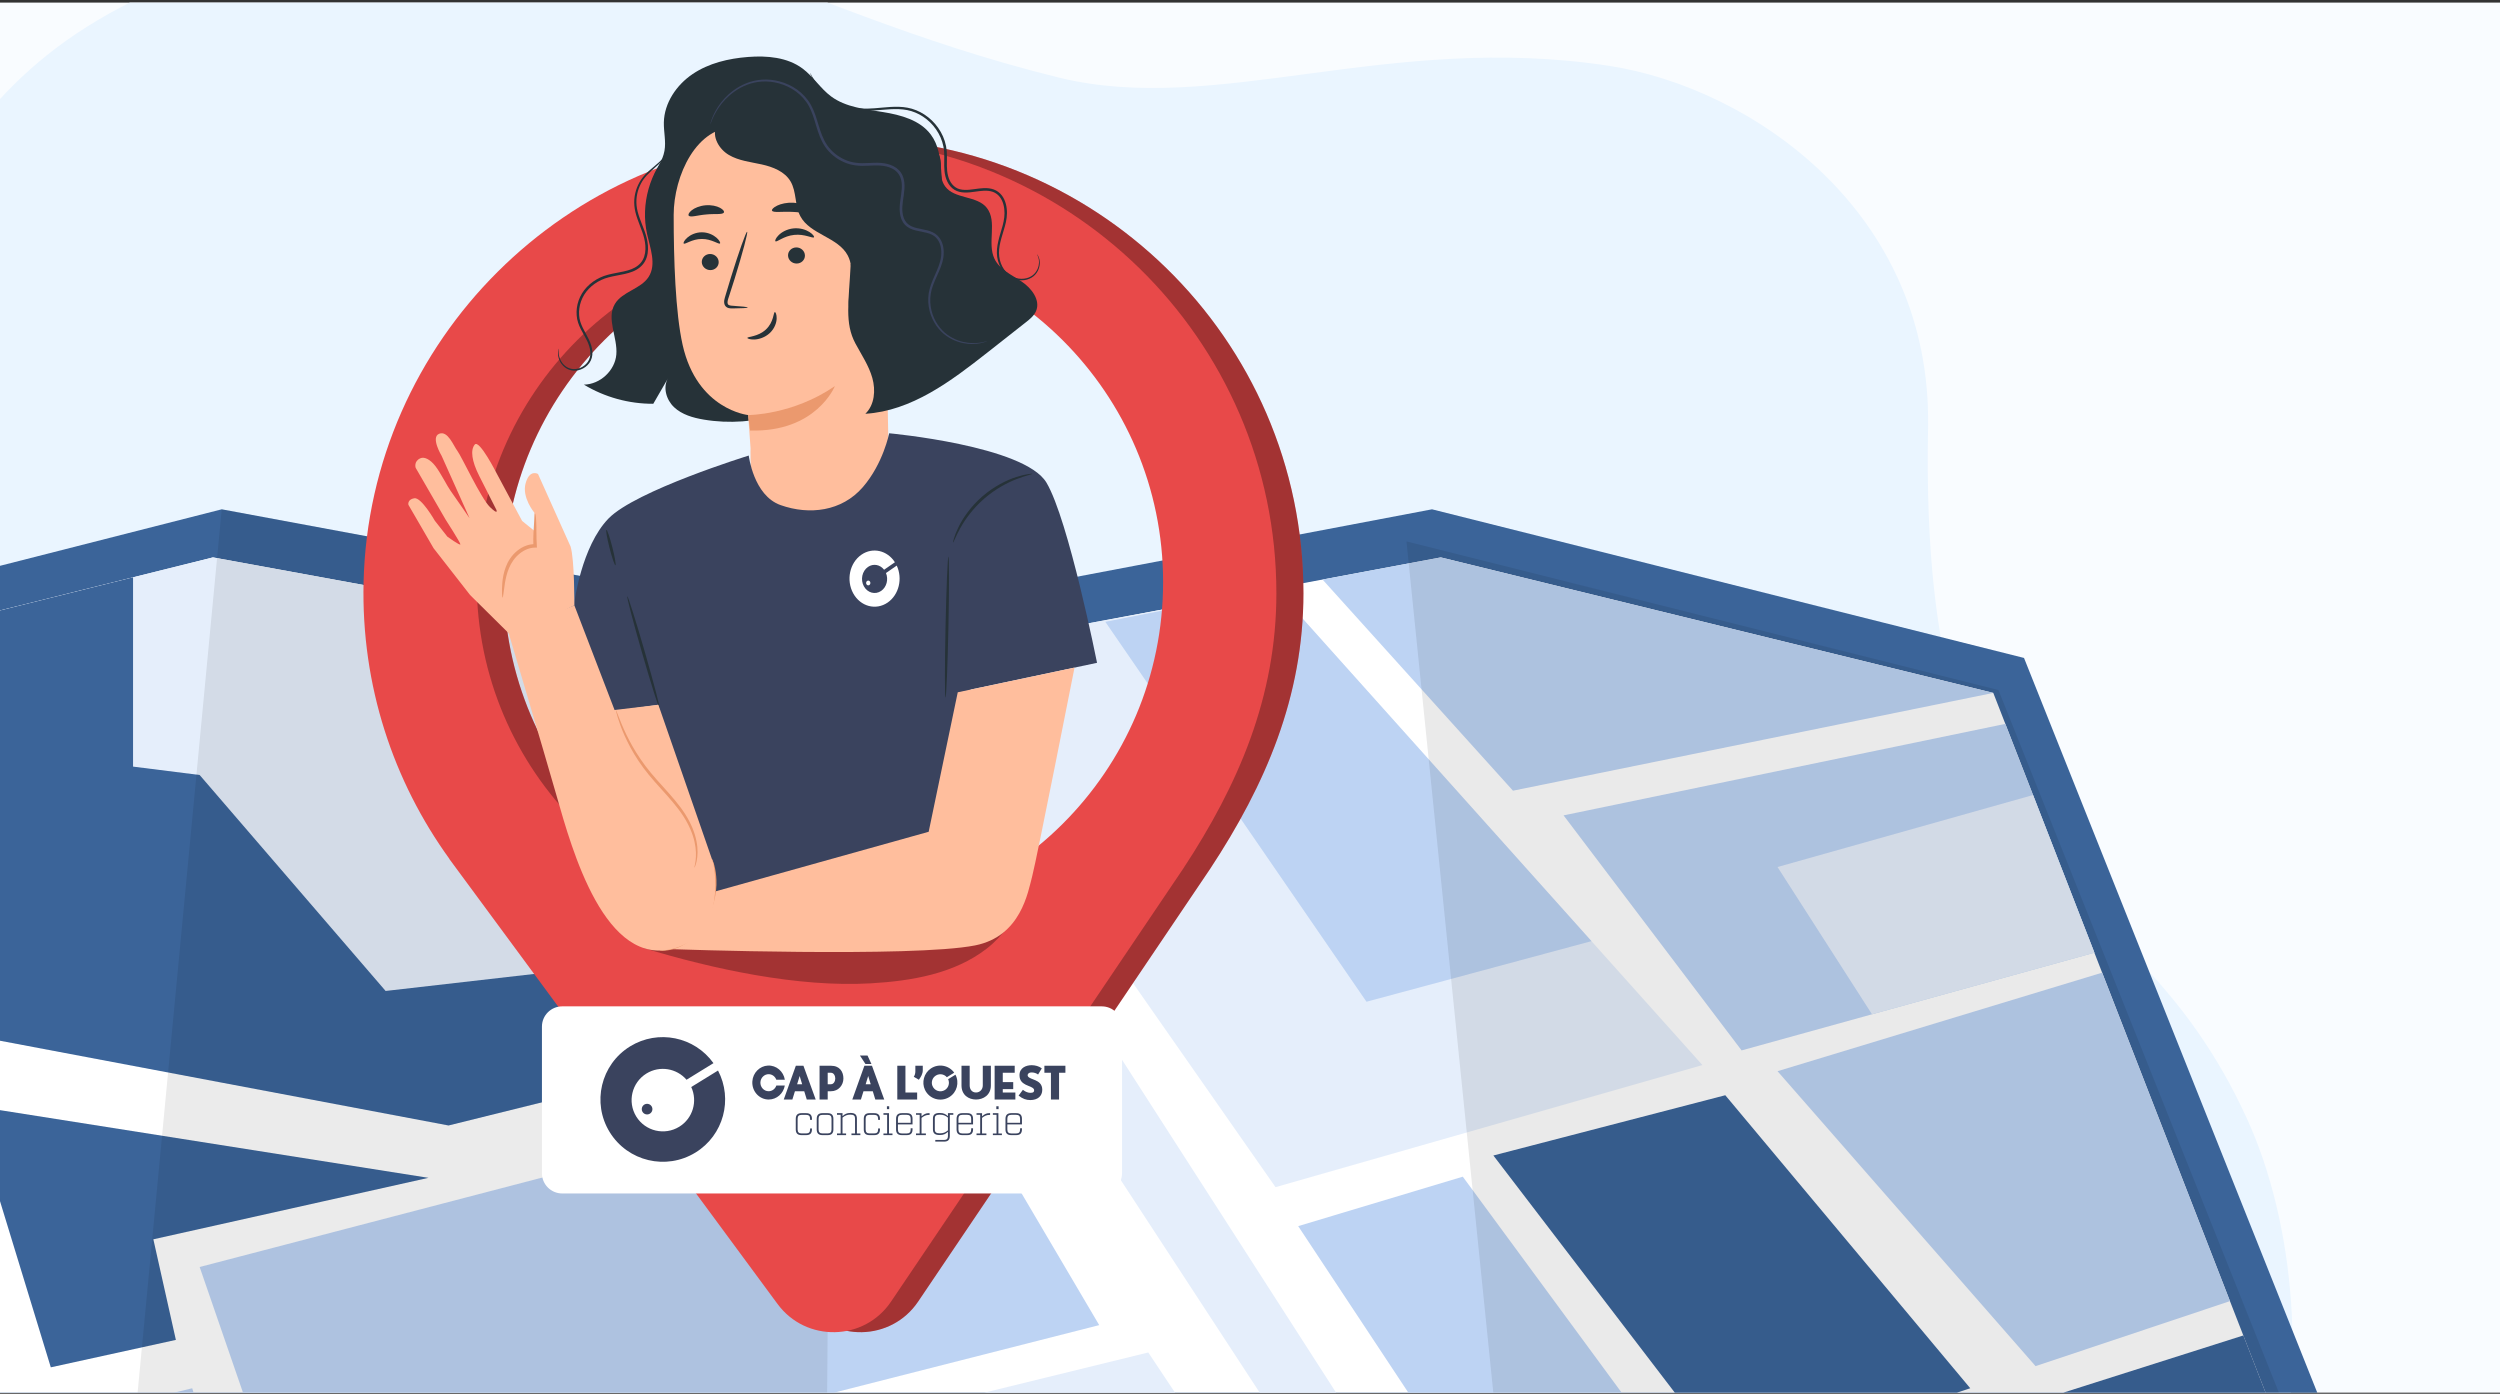 <svg width="687" height="383" viewBox="0 0 687 383" fill="none" xmlns="http://www.w3.org/2000/svg">
<rect x="0" y="0" width="687" height="383" fill="#333333" stroke="none"/>
<g clip-path="url(#clip0_2079_4019)">
<rect width="687" height="382" transform="translate(0 0.714)" fill="#F9FCFF"/>
<path d="M334.735 181.805H332.583L329.156 191.384H331.6L332.328 189.036H334.964L335.651 191.289L335.679 191.384H338.213L334.766 181.892L334.735 181.805L334.735 181.805ZM333.662 184.699C333.687 184.784 333.712 184.869 333.737 184.949L334.372 187.048H332.946L333.595 184.946C333.618 184.866 333.641 184.781 333.662 184.699H333.662Z" fill="#3A435E"/>
<path d="M342.526 181.805H339.305V191.384H341.613V189.036H342.526C344.71 189.036 346.066 187.274 346.066 185.42C346.066 183.567 345.073 181.805 342.526 181.805L342.526 181.805ZM343.758 185.421C343.758 186.096 343.378 187.048 342.526 187.048H341.612V183.793H342.526C343.401 183.793 343.758 184.762 343.758 185.42V185.421Z" fill="#3A435E"/>
<path d="M354.165 181.805H352.013L348.586 191.384H351.03L351.757 189.036H354.393L355.08 191.289L355.108 191.384H357.643L354.196 181.892L354.165 181.805L354.165 181.805ZM353.091 184.699C353.116 184.784 353.141 184.869 353.166 184.949L353.802 187.048H352.375L353.025 184.946C353.048 184.866 353.071 184.781 353.091 184.699H353.091Z" fill="#3A435E"/>
<path d="M354.003 181.307L352.897 178.909H350.742L352.307 181.307H354.003Z" fill="#3A435E"/>
<path d="M363.652 181.805H361.344V191.384H366.969V189.396H363.652V181.805Z" fill="#3A435E"/>
<path d="M366.463 183.405C366.463 183.934 366.323 184.46 366.089 184.812L366.012 184.93L367.449 185.774L367.519 185.677C368.038 184.971 368.567 184.112 368.567 183.087V181.805H366.463V183.405V183.405Z" fill="#3A435E"/>
<path d="M385.575 187.386C385.575 188.528 384.749 189.39 383.653 189.39C382.557 189.39 381.859 188.566 381.859 187.386V181.805H379.539V187.386C379.539 190.147 381.605 191.384 383.653 191.384C385.701 191.384 387.869 190.132 387.869 187.386V181.805H385.575V187.386H385.575Z" fill="#3A435E"/>
<path d="M391.241 188.434H394.205V186.446H391.241V183.793H394.624V181.805H388.934V191.384H394.815V189.396H391.241V188.434Z" fill="#3A435E"/>
<path d="M400.482 185.924C400.267 185.831 400.049 185.745 399.836 185.662C399.007 185.34 398.29 185.062 398.29 184.477C398.29 184.21 398.529 183.704 399.434 183.704C400.049 183.704 400.714 183.905 401.128 184.213L401.245 184.302L402.303 182.554L402.205 182.482C401.507 181.962 400.471 181.652 399.434 181.652C397.842 181.652 395.982 182.391 395.982 184.477C395.982 186.084 396.843 186.689 397.723 187.17C397.941 187.291 398.223 187.402 398.523 187.52C399.276 187.816 400.13 188.15 400.13 188.738C400.13 189.2 399.954 189.486 399.077 189.486C398.423 189.486 397.667 189.196 397.052 188.711L396.945 188.626L395.727 190.27L395.83 190.349C396.911 191.181 397.871 191.536 399.038 191.536C401.135 191.536 402.438 190.416 402.438 188.611C402.438 186.989 401.393 186.323 400.482 185.924V185.924Z" fill="#3A435E"/>
<path d="M403.043 181.805V183.793H404.894V191.384H407.201V183.793H409V181.805H403.043Z" fill="#3A435E"/>
<path d="M374.828 188.693C373.562 189.473 371.859 188.947 371.293 187.487C370.95 186.601 371.182 185.551 371.871 184.897C372.932 183.89 374.52 184.045 375.39 185.057L377.474 183.773C375.971 181.672 373.039 181.106 370.844 182.591C368.907 183.902 368.182 186.514 369.183 188.628C370.436 191.275 373.662 192.181 376.085 190.688C378.258 189.35 378.996 186.569 377.827 184.344L375.755 185.62C376.262 186.717 375.883 188.043 374.828 188.693L374.828 188.693Z" fill="#3A435E"/>
<path d="M327.057 187.418C326.738 188.356 325.879 189.03 324.865 189.03C323.536 189.03 322.467 187.876 322.539 186.483C322.605 185.19 323.682 184.164 324.93 184.2C325.905 184.228 326.728 184.878 327.048 185.781H329.464C329.089 183.422 327.067 181.639 324.661 181.757C322.33 181.871 320.415 183.81 320.254 186.225C320.066 189.04 322.212 191.384 324.886 191.384C327.172 191.384 329.07 189.672 329.456 187.418H327.057V187.418Z" fill="#3A435E"/>
<path d="M335.537 195.251C336.621 195.251 337.151 195.77 337.151 196.865V197.141H336.621V196.842C336.621 196.081 336.275 195.735 335.514 195.735H334.2C333.439 195.735 333.093 196.081 333.093 196.842V199.884C333.093 200.645 333.439 200.99 334.2 200.99H335.514C336.287 200.99 336.621 200.645 336.621 199.884V199.585H337.151V199.861C337.151 200.956 336.621 201.475 335.537 201.475H334.177C333.093 201.475 332.562 200.956 332.562 199.861V196.865C332.562 195.77 333.093 195.251 334.177 195.251H335.537Z" fill="#3A435E"/>
<path d="M341.617 195.251C342.701 195.251 343.232 195.77 343.232 196.865V199.861C343.232 200.956 342.701 201.475 341.617 201.475H340.119C339.034 201.475 338.504 200.956 338.504 199.861V196.865C338.504 195.77 339.034 195.251 340.119 195.251H341.617ZM342.701 196.842C342.701 196.069 342.367 195.735 341.594 195.735H340.141C339.381 195.735 339.034 196.069 339.034 196.842V199.884C339.034 200.645 339.381 200.99 340.141 200.99H341.594C342.367 200.99 342.701 200.645 342.701 199.884V196.842Z" fill="#3A435E"/>
<path d="M350.879 201.475H348.354V201.013H349.368V196.773C349.368 196.012 349.023 195.666 348.066 195.666C347.109 195.666 346.532 195.931 345.818 196.508V201.013H346.832V201.475H344.25V201.013H345.287V195.712H344.25V195.251H345.818V196.092C346.475 195.505 347.016 195.182 348.077 195.182C349.368 195.182 349.898 195.701 349.898 196.796V201.013H350.879V201.475V201.475Z" fill="#3A435E"/>
<path d="M354.826 195.251C355.91 195.251 356.44 195.77 356.44 196.865V197.141H355.91V196.842C355.91 196.081 355.564 195.735 354.803 195.735H353.489C352.728 195.735 352.382 196.081 352.382 196.842V199.884C352.382 200.645 352.728 200.99 353.489 200.99H354.803C355.576 200.99 355.91 200.645 355.91 199.884V199.585H356.44V199.861C356.44 200.956 355.91 201.475 354.826 201.475H353.466C352.382 201.475 351.852 200.956 351.852 199.861V196.865C351.852 195.77 352.382 195.251 353.466 195.251H354.826Z" fill="#3A435E"/>
<path d="M359.981 201.475H357.422V201.013H358.459V195.712H357.422V195.251H358.99V201.013H359.981V201.475H359.981ZM358.402 194.11V193.292H359.047V194.11H358.402Z" fill="#3A435E"/>
<path d="M361.526 199.896C361.526 200.656 361.873 201.002 362.633 201.002H364.028C364.801 201.002 365.135 200.656 365.135 199.896V199.538H365.665V199.861C365.665 200.956 365.135 201.475 364.052 201.475H362.611C361.526 201.475 360.996 200.956 360.996 199.861V196.865C360.996 195.77 361.539 195.251 362.622 195.251H364.063C365.147 195.251 365.665 195.77 365.665 196.865V198.432H361.526V199.896ZM362.633 195.723C361.873 195.723 361.526 196.069 361.526 196.83V197.983H365.135V196.83C365.135 196.069 364.801 195.723 364.028 195.723H362.633H362.633Z" fill="#3A435E"/>
<path d="M370.498 195.746H370.257C369.484 195.746 368.896 196.046 368.216 196.576V201.013H369.45V201.475H366.648V201.013H367.686V195.723L366.648 195.712V195.251H368.216V196.15C368.85 195.586 369.404 195.24 370.257 195.24H370.498V195.746Z" fill="#3A435E"/>
<path d="M376.23 195.712V201.705C376.23 202.8 375.7 203.319 374.616 203.319H372.115V202.846H374.593C375.354 202.846 375.7 202.512 375.7 201.74V200.541C375.043 201.129 374.512 201.452 373.359 201.452C371.976 201.452 371.445 200.933 371.445 199.838V196.807C371.445 195.712 371.976 195.193 373.359 195.193C374.512 195.193 375.043 195.516 375.7 196.104V195.251H377.221V195.712H376.23L376.23 195.712ZM375.7 196.508C374.985 195.943 374.431 195.678 373.371 195.678C372.31 195.678 371.976 196.012 371.976 196.784V199.861C371.976 200.622 372.322 200.968 373.371 200.968C374.419 200.968 374.985 200.702 375.7 200.126V196.508V196.508Z" fill="#3A435E"/>
<path d="M378.679 199.896C378.679 200.656 379.025 201.002 379.786 201.002H381.181C381.953 201.002 382.287 200.656 382.287 199.896V199.538H382.818V199.861C382.818 200.956 382.287 201.475 381.204 201.475H379.763C378.679 201.475 378.148 200.956 378.148 199.861V196.865C378.148 195.77 378.691 195.251 379.774 195.251H381.215C382.3 195.251 382.818 195.77 382.818 196.865V198.432H378.679V199.896ZM379.786 195.723C379.025 195.723 378.679 196.069 378.679 196.83V197.983H382.287V196.83C382.287 196.069 381.953 195.723 381.181 195.723H379.786H379.786Z" fill="#3A435E"/>
<path d="M387.654 195.746H387.413C386.641 195.746 386.052 196.046 385.372 196.576V201.013H386.606V201.475H383.805V201.013H384.842V195.723L383.805 195.712V195.251H385.372V196.15C386.006 195.586 386.56 195.24 387.413 195.24H387.654V195.746Z" fill="#3A435E"/>
<path d="M390.997 201.475H388.438V201.013H389.475V195.712H388.438V195.251H390.005V201.013H390.996V201.475H390.997ZM389.418 194.11V193.292H390.063V194.11H389.418Z" fill="#3A435E"/>
<path d="M392.546 199.896C392.546 200.656 392.892 201.002 393.653 201.002H395.048C395.82 201.002 396.155 200.656 396.155 199.896V199.538H396.685V199.861C396.685 200.956 396.155 201.475 395.071 201.475H393.63C392.546 201.475 392.016 200.956 392.016 199.861V196.865C392.016 195.77 392.558 195.251 393.642 195.251H395.082C396.167 195.251 396.685 195.77 396.685 196.865V198.432H392.546V199.896ZM393.653 195.723C392.892 195.723 392.546 196.069 392.546 196.83V197.983H396.155V196.83C396.155 196.069 395.82 195.723 395.048 195.723H393.653H393.653Z" fill="#3A435E"/>
<path d="M299.535 199.096C295.367 201.663 289.907 200.367 287.339 196.201C284.77 192.035 286.067 186.576 290.234 184.009C293.995 181.692 298.802 182.529 301.593 185.775L309.228 181.072C303.87 173.584 293.551 171.418 285.592 176.321C277.282 181.44 274.696 192.326 279.818 200.633C284.939 208.941 295.828 211.525 304.139 206.406C312.098 201.503 314.801 191.315 310.518 183.165L302.928 187.841C304.787 191.856 303.397 196.717 299.535 199.096L299.535 199.096Z" fill="#3A435E"/>
<path d="M290.414 195.614C291.247 195.614 291.922 194.939 291.922 194.106C291.922 193.274 291.247 192.599 290.414 192.599C289.581 192.599 288.906 193.274 288.906 194.106C288.906 194.939 289.581 195.614 290.414 195.614Z" fill="#3A435E"/>
<g clip-path="url(#clip1_2079_4019)">
<path d="M541.061 499.307C514.094 506.694 506.446 498.917 479.218 497.44L-170.077 499.307C-272.734 451.805 -310.926 241.001 -167.013 180.39C-132.962 166.049 -89.633 139.872 -62.429 114.355C-9.8 64.989 -25.323 5.375 94.347 -18.035C175.255 -33.861 210.468 1.479 290.951 21.31C334.237 31.976 381.456 8.745 442.233 18.104C480.838 24.048 530.99 57.768 529.832 117.621C527.211 253.03 583.527 232.958 617.519 307.522C643.572 364.673 633.714 473.931 541.061 499.307Z" fill="#EAF5FF"/>
<path d="M-99.338 180.801L-243.941 538.761L27.19 494.315L226.021 538.761L429.67 494.315L702.006 546.102L556.197 180.801L393.519 139.959L229.033 171.192L60.931 139.959L-99.338 180.801Z" fill="#3B6499"/>
<path d="M-90.908 190.412L-218.641 520.743L25.98 481.102L229.028 527.95L429.664 479.901L679.103 527.95L547.757 190.412L395.923 153.173L229.028 184.406L58.516 153.173L-90.908 190.412Z" fill="white"/>
<path d="M134.559 416.024L147.492 464.088L185.032 480.358L238.456 456.694L350.512 424.157L315.544 371.655L134.559 416.024Z" fill="#E5EEFB"/>
<path d="M4.327 433.825L64.906 420.724L52.818 381.492L8.689 392.122L-3.059 400.384L4.327 433.825Z" fill="#BDD3F3"/>
<path d="M-8.035 303.798L13.961 375.743L48.33 368.205L42.142 340.561L117.751 323.668L-8.035 303.798Z" fill="#3B6499"/>
<path d="M-98.195 209.271L-3.052 285.413L123.255 309.281L257.978 275.895L196.481 178.444L58.522 153.173L-90.903 190.412L-98.195 209.271Z" fill="#E5EEFB"/>
<path d="M214.875 181.812L412.394 484.039L429.668 479.902L238.499 182.634L229.031 184.406L214.875 181.812Z" fill="#E5EEFB"/>
<path d="M54.863 348.17L79.892 420.724L302.065 364.142L260.948 294.365L54.863 348.17Z" fill="#BDD3F3"/>
<path d="M363.43 159.256L415.765 217.283L547.766 190.412L395.932 153.173L363.43 159.256Z" fill="#BDD3F3"/>
<path d="M575.541 261.804L478.592 288.655L429.668 224.065L551.071 198.919L575.541 261.804Z" fill="#BDD3F3"/>
<path d="M248.867 180.694L350.512 326.232L467.823 292.679L350.512 161.672L248.867 180.694Z" fill="#E5EEFB"/>
<path d="M410.379 317.529L474.109 300.969L541.427 381.491L475.903 403.181L410.379 317.529Z" fill="#3B6499"/>
<path d="M488.465 294.366L559.375 375.413L612.796 357.546L577.672 267.286L488.465 294.366Z" fill="#BDD3F3"/>
<path d="M541.422 480.888L488.465 407.658L616.468 366.98L642.479 433.825L625.796 450.572L541.422 480.888Z" fill="#3B6499"/>
<path d="M356.742 336.939L454.048 484.039L513.966 496.141L525.267 490.982L401.973 323.351L356.742 336.939Z" fill="#BDD3F3"/>
<path d="M36.562 158.647V210.665L54.864 212.97L105.964 272.315L149.891 267.285L170.802 297.498L123.255 309.281L-3.052 285.413L-98.195 209.271L-90.903 190.412L36.562 158.647Z" fill="#3B6499"/>
<path d="M303.734 170.869L375.511 275.279L437.332 258.629L350.512 161.672L303.734 170.869Z" fill="#BDD3F3"/>
<path d="M514.429 278.728L488.465 238.258L558.68 218.476L575.54 261.803L514.429 278.728Z" fill="#E5EEFB"/>
<g opacity="0.2">
<path d="M226.018 538.761L229.031 171.192L60.929 139.959L27.188 494.315L226.018 538.761Z" fill="black" fill-opacity="0.4"/>
</g>
<g opacity="0.2">
<path d="M386.5 148.781L422.65 503.137L694.987 554.923L549.178 189.623L386.5 148.781Z" fill="black" fill-opacity="0.42"/>
</g>
<path d="M229.766 38.015C163.204 39.555 108.929 93.631 107.345 159.982C106.667 188.398 115.531 214.705 130.926 236.01L130.893 236.02L132.115 237.677C132.173 237.755 132.23 237.834 132.287 237.912L221.106 358.338C228.925 368.939 244.924 368.606 252.29 357.687L332.571 238.714C347.764 215.618 358.184 191.478 358.184 163.022C358.184 92.977 300.405 36.382 229.764 38.017L229.766 38.015ZM232.747 253.953C180.663 253.953 138.441 211.864 138.441 159.945C138.441 108.027 180.663 65.938 232.747 65.938C284.831 65.938 327.053 108.027 327.053 159.945C327.053 211.864 284.831 253.953 232.747 253.953Z" fill="#E84949"/>
<g opacity="0.3">
<path d="M229.766 38.015C163.204 39.555 108.929 93.631 107.345 159.982C106.667 188.398 115.531 214.705 130.926 236.01L130.893 236.02L132.115 237.677C132.173 237.755 132.23 237.834 132.287 237.912L221.106 358.338C228.925 368.939 244.924 368.606 252.29 357.687L332.571 238.714C347.764 215.618 358.184 191.478 358.184 163.022C358.184 92.977 300.405 36.382 229.764 38.017L229.766 38.015ZM232.747 253.953C180.663 253.953 138.441 211.864 138.441 159.945C138.441 108.027 180.663 65.938 232.747 65.938C284.831 65.938 327.053 108.027 327.053 159.945C327.053 211.864 284.831 253.953 232.747 253.953Z" fill="black"/>
</g>
<path d="M222.332 38.016C155.77 39.555 101.496 93.631 99.911 159.982C99.233 188.398 108.097 214.706 123.492 236.01L123.459 236.02L124.681 237.678C124.74 237.756 124.796 237.835 124.853 237.912L213.673 358.338C221.491 368.939 237.49 368.606 244.857 357.687L325.138 238.714C340.33 215.618 350.75 191.478 350.75 163.023C350.75 92.977 292.971 36.383 222.33 38.017L222.332 38.016ZM225.313 253.953C173.23 253.953 131.007 211.864 131.007 159.946C131.007 108.027 173.23 65.939 225.313 65.939C277.397 65.939 319.62 108.027 319.62 159.946C319.62 211.864 277.397 253.953 225.313 253.953Z" fill="#E84949"/>
<g opacity="0.3">
<path d="M279.566 230.848C278.057 232.551 178.329 258.799 176.82 260.503C195.946 266.316 219.31 271.378 239.272 270.224C250.529 269.573 262.265 267.574 271.163 260.672C280.062 253.77 284.983 240.705 279.566 230.848Z" fill="black"/>
</g>
<path d="M184.333 41.136C178.539 47.16 176.011 56.133 177.811 64.283C178.685 68.242 180.434 72.656 178.252 76.076C176.092 79.461 171.003 80.084 168.961 83.542C166.559 87.614 169.769 92.726 169.366 97.433C168.988 101.851 164.901 105.64 160.453 105.695C166.163 109.15 172.842 110.994 179.523 110.958C180.897 108.578 182.272 106.199 183.646 103.819C182.057 106.339 183.068 109.859 185.239 111.904C187.41 113.948 190.436 114.805 193.379 115.303C207.443 117.679 222.527 113.022 232.781 103.136" fill="#263238"/>
<path d="M264.792 65.954C263.355 63.026 261.267 60.418 260.146 57.356C257.737 50.775 259.98 42.675 255.819 37.028C252.857 33.008 247.55 31.58 242.612 30.788C237.673 29.997 232.418 29.474 228.401 26.502C225.454 24.323 223.488 21.03 220.55 18.841C216.362 15.722 210.759 15.249 205.546 15.655C200.193 16.072 194.777 17.347 190.332 20.35C185.887 23.351 182.54 28.289 182.425 33.641C182.369 36.25 183.058 38.879 182.597 41.448C182.09 44.274 180.257 46.671 179.3 49.378C177.277 55.097 179.789 62.067 185.001 65.195L228.033 107.018C236.093 108.831 254.148 102.754 259.273 96.293C264.396 89.831 268.425 73.354 264.794 65.954H264.792Z" fill="#263238"/>
<path d="M185.125 59.098C185.13 48.236 191.485 34.514 202.371 34.98L236.673 41.379C239.98 41.52 242.628 44.161 242.77 47.458L244.256 128.851C244.338 128.864 244.411 128.875 244.493 128.886C244.493 128.886 238.291 152.273 215.523 146.723C211.008 145.623 208.675 140.928 207.475 136.024L207.249 136.067C207.202 135.478 207.159 134.93 207.115 134.369C206.006 128.69 206.258 123.234 206.258 123.234C205.769 116.685 205.601 113.999 205.6 114.059C205.6 114.059 191.591 112.631 187.585 94.777C185.593 85.898 185.122 71.165 185.126 59.099L185.125 59.098Z" fill="#FFBE9D"/>
<path d="M216.552 70.228C216.585 71.452 217.652 72.434 218.935 72.422C220.215 72.411 221.229 71.412 221.195 70.187C221.162 68.963 220.095 67.981 218.814 67.992C217.532 68.004 216.517 69.005 216.552 70.228Z" fill="#263238"/>
<path d="M192.852 72.031C192.886 73.255 193.953 74.236 195.236 74.225C196.516 74.213 197.529 73.215 197.496 71.991C197.463 70.767 196.396 69.785 195.115 69.796C193.832 69.807 192.818 70.807 192.852 72.031Z" fill="#263238"/>
<path d="M187.878 66.915C188.185 67.299 190.133 65.654 192.861 65.669C195.586 65.638 197.562 67.272 197.864 66.885C198.012 66.713 197.703 66.02 196.844 65.282C195.998 64.548 194.546 63.831 192.846 63.834C191.147 63.841 189.706 64.564 188.873 65.305C188.021 66.05 187.726 66.742 187.878 66.915Z" fill="#263238"/>
<path d="M213.091 66.302C213.461 66.643 215.349 64.83 218.241 64.551C221.128 64.227 223.401 65.606 223.679 65.197C223.816 65.014 223.417 64.371 222.421 63.744C221.443 63.117 219.827 62.577 218.025 62.763C216.224 62.953 214.774 63.813 213.971 64.625C213.152 65.443 212.912 66.15 213.091 66.302Z" fill="#263238"/>
<path d="M205.471 84.502C205.474 84.361 203.905 84.19 201.37 84.027C200.729 84 200.117 83.912 199.983 83.486C199.804 83.035 200.028 82.335 200.29 81.576C200.792 80 201.319 78.349 201.871 76.619C204.056 69.567 205.595 63.782 205.31 63.698C205.024 63.612 203.021 69.26 200.836 76.313C200.313 78.051 199.811 79.709 199.336 81.294C199.14 82.031 198.777 82.876 199.162 83.809C199.364 84.274 199.852 84.589 200.269 84.673C200.685 84.771 201.045 84.756 201.361 84.755C203.901 84.734 205.471 84.645 205.471 84.502Z" fill="#263238"/>
<path d="M205.598 114.06C205.598 114.06 217.817 114.083 229.421 106.106C229.421 106.106 224.322 118.861 206.109 118.304L205.598 114.06Z" fill="#EB996E"/>
<path d="M212.929 85.765C212.521 85.767 212.685 88.467 210.487 90.53C208.293 92.598 205.384 92.474 205.387 92.854C205.36 93.025 206.064 93.339 207.285 93.296C208.483 93.261 210.207 92.769 211.552 91.508C212.893 90.244 213.402 88.637 213.425 87.523C213.457 86.387 213.113 85.737 212.93 85.763L212.929 85.765Z" fill="#263238"/>
<path d="M212.148 57.879C212.436 58.54 214.909 58.064 217.86 58.233C220.814 58.343 223.23 59.05 223.581 58.419C223.736 58.118 223.285 57.507 222.288 56.911C221.3 56.316 219.751 55.789 217.98 55.703C216.21 55.621 214.617 55.999 213.578 56.499C212.53 56.998 212.022 57.564 212.148 57.879Z" fill="#263238"/>
<path d="M189.277 59.286C189.814 59.821 191.743 59.111 194.104 58.935C196.46 58.688 198.493 59.043 198.917 58.423C199.1 58.123 198.749 57.576 197.842 57.096C196.947 56.617 195.478 56.271 193.855 56.415C192.235 56.562 190.859 57.162 190.073 57.792C189.275 58.425 189.038 59.024 189.277 59.286Z" fill="#263238"/>
<path d="M244.279 42.933C242.27 40.628 239.117 39.738 236.134 39.045C223.269 36.053 210.047 34.596 196.838 34.714C195.595 37.594 197.598 40.998 200.307 42.589C203.016 44.181 206.255 44.506 209.326 45.186C212.396 45.867 215.622 47.124 217.226 49.82C218.932 52.687 218.361 56.446 219.92 59.395C222.603 64.47 230.327 65.148 232.981 70.237C234.988 74.087 233.242 78.727 233.251 83.066C233.263 87.982 235.771 92.831 239.782 95.689C242.946 97.943 246.978 98.894 250.833 98.43C249.564 82.97 248.296 67.51 247.029 52.05C246.765 48.831 246.404 45.373 244.279 42.933Z" fill="#263238"/>
<path d="M280.72 77.346C277.986 75.514 274.676 74.063 273.27 71.092C271.223 66.765 274.12 60.94 271.194 57.148C268.525 53.689 262.245 54.761 259.715 51.2C257.739 48.42 259.152 45.518 258.19 42.967C257.23 40.417 253.156 38.631 250.513 39.322L233.77 72.611C233.25 83.066 232.05 88.761 235.081 94.411C236.743 97.51 238.759 100.477 239.715 103.859C240.671 107.241 240.337 111.272 237.795 113.707C250.495 112.934 261.346 104.735 271.334 96.878C274.858 94.107 278.382 91.335 281.906 88.563C283.005 87.697 284.149 86.777 284.7 85.493C285.995 82.473 283.455 79.176 280.719 77.344L280.72 77.346Z" fill="#263238"/>
<path d="M271.22 93.765C271.22 93.765 270.796 93.994 269.914 94.21C269.037 94.424 267.691 94.653 265.962 94.48C264.25 94.31 262.124 93.747 260.092 92.314C258.064 90.907 256.255 88.522 255.47 85.495C255.083 83.987 254.955 82.327 255.206 80.635C255.461 78.936 256.157 77.292 256.885 75.655C257.599 74.017 258.395 72.328 258.613 70.49C258.829 68.685 258.541 66.615 257.193 65.274C255.836 63.907 253.66 63.831 251.58 63.315C250.533 63.059 249.423 62.588 248.623 61.712C247.824 60.837 247.433 59.678 247.298 58.55C247.003 56.253 247.688 54.02 247.809 51.827C247.874 50.729 247.797 49.612 247.38 48.626C246.971 47.639 246.196 46.832 245.21 46.339C243.215 45.302 240.872 45.419 238.617 45.534C236.354 45.686 233.941 45.51 231.876 44.54C229.797 43.63 228.025 42.155 226.772 40.371C225.525 38.563 224.878 36.524 224.294 34.598C223.712 32.665 223.171 30.781 222.271 29.141C221.372 27.509 220.102 26.159 218.692 25.115C215.821 23.066 212.44 22.234 209.449 22.406C206.436 22.572 203.845 23.735 201.895 25.109C199.928 26.486 198.533 28.07 197.573 29.459C195.66 32.276 195.285 34.196 195.183 34.149C195.17 34.145 195.195 34.03 195.257 33.807C195.326 33.587 195.399 33.247 195.563 32.828C195.859 31.976 196.397 30.745 197.334 29.299C198.273 27.862 199.66 26.219 201.656 24.774C203.631 23.335 206.284 22.094 209.417 21.887C212.521 21.675 216.032 22.501 219.051 24.621C220.533 25.702 221.88 27.111 222.84 28.83C223.796 30.55 224.356 32.48 224.944 34.401C225.534 36.32 226.177 38.284 227.35 39.97C228.533 41.641 230.209 43.028 232.169 43.88C234.129 44.787 236.326 44.951 238.585 44.802C240.817 44.692 243.319 44.532 245.552 45.686C246.657 46.233 247.591 47.195 248.061 48.34C248.541 49.485 248.611 50.713 248.544 51.867C248.4 54.192 247.739 56.352 248.017 58.463C248.14 59.501 248.487 60.499 249.154 61.233C249.822 61.966 250.764 62.386 251.759 62.634C252.753 62.898 253.8 63.028 254.831 63.303C255.853 63.564 256.904 64.01 257.674 64.793C259.238 66.381 259.494 68.653 259.259 70.568C259.007 72.547 258.169 74.271 257.446 75.903C256.706 77.533 256.025 79.116 255.77 80.723C255.518 82.329 255.623 83.918 255.978 85.368C256.699 88.279 258.405 90.594 260.335 91.98C262.271 93.393 264.327 93.986 265.994 94.194C269.394 94.567 271.21 93.634 271.22 93.765Z" fill="#3A435E"/>
<path d="M284.941 69.844C284.941 69.844 285.236 70.116 285.499 70.811C285.763 71.492 285.906 72.657 285.397 73.991C285.13 74.643 284.705 75.342 284.027 75.9C283.353 76.455 282.455 76.863 281.444 76.988C279.446 77.288 276.922 76.417 275.452 74.273C274.713 73.23 274.214 71.956 274.02 70.581C273.828 69.198 273.988 67.747 274.322 66.319C274.938 63.47 276.376 60.577 275.97 57.404C275.788 55.865 275.193 54.248 273.906 53.303C272.628 52.328 270.86 52.294 269.14 52.519C267.411 52.702 265.565 53.184 263.622 52.717C262.667 52.478 261.758 51.926 261.122 51.152C260.477 50.385 260.066 49.463 259.815 48.518C259.309 46.598 259.507 44.685 259.486 42.887C259.514 41.081 259.159 39.355 258.47 37.769C257.085 34.604 254.481 32.147 251.548 30.938C248.595 29.682 245.42 29.945 242.558 30.173C239.68 30.421 236.894 30.628 234.431 30.033C231.974 29.49 229.914 28.441 228.306 27.289C226.681 26.145 225.511 24.876 224.667 23.774C222.994 21.535 222.613 20.009 222.613 20.009C222.697 19.964 223.18 21.452 224.893 23.597C225.756 24.653 226.932 25.867 228.542 26.952C230.136 28.045 232.155 29.031 234.54 29.523C236.921 30.065 239.618 29.839 242.505 29.563C245.364 29.315 248.651 28.996 251.808 30.31C254.915 31.573 257.659 34.138 259.134 37.48C259.869 39.142 260.251 41.024 260.222 42.883C260.239 44.728 260.064 46.587 260.53 48.331C260.958 50.07 262.11 51.624 263.807 52.009C265.483 52.427 267.283 51.999 269.056 51.803C270.801 51.579 272.821 51.586 274.331 52.741C275.836 53.869 276.461 55.682 276.647 57.327C276.849 59.002 276.574 60.661 276.152 62.152C275.742 63.657 275.249 65.069 274.919 66.459C274.581 67.843 274.421 69.218 274.585 70.508C274.752 71.797 275.207 72.997 275.88 73.976C277.217 75.981 279.522 76.816 281.394 76.579C282.334 76.483 283.173 76.122 283.805 75.628C284.441 75.131 284.859 74.49 285.132 73.882C285.653 72.639 285.569 71.526 285.359 70.857C285.151 70.174 284.906 69.866 284.941 69.844Z" fill="#263238"/>
<path d="M153.596 95.823C153.712 95.799 153.086 97.119 154.098 99.092C154.597 100.016 155.582 101.091 157.08 101.367C158.537 101.647 160.425 101.009 161.514 99.467C162.061 98.709 162.303 97.723 162.225 96.693C162.149 95.665 161.795 94.615 161.299 93.591C160.334 91.564 158.648 89.447 158.468 86.654C158.243 83.952 159.221 81.018 161.272 78.883C162.284 77.811 163.522 76.926 164.897 76.281C166.274 75.616 167.798 75.299 169.282 75.014C170.77 74.727 172.24 74.481 173.562 73.955C174.877 73.439 176.015 72.571 176.647 71.389C177.283 70.208 177.44 68.829 177.348 67.512C177.258 66.184 176.917 64.915 176.48 63.695C175.613 61.265 174.52 58.938 174.324 56.526C174.115 54.131 174.724 51.891 175.712 50.129C176.699 48.334 178.131 47.12 179.321 46.109C180.53 45.097 181.558 44.225 182.277 43.397C183.757 41.75 183.866 40.428 183.965 40.474C183.977 40.476 183.969 40.553 183.942 40.701C183.907 40.847 183.887 41.075 183.776 41.35C183.604 41.913 183.214 42.717 182.496 43.583C181.792 44.461 180.77 45.382 179.591 46.42C178.422 47.464 177.075 48.66 176.169 50.38C175.255 52.075 174.708 54.215 174.932 56.471C175.138 58.74 176.214 60.996 177.12 63.47C177.573 64.709 177.947 66.053 178.051 67.463C178.155 68.864 178.002 70.381 177.283 71.732C176.568 73.09 175.253 74.082 173.834 74.636C172.407 75.204 170.9 75.451 169.418 75.74C167.936 76.025 166.497 76.325 165.206 76.946C163.911 77.55 162.745 78.381 161.795 79.38C159.873 81.367 158.954 84.092 159.143 86.605C159.276 89.163 160.847 91.199 161.848 93.332C162.352 94.404 162.722 95.525 162.79 96.66C162.864 97.787 162.569 98.925 161.936 99.77C160.682 101.474 158.612 102.118 156.996 101.773C155.338 101.419 154.327 100.221 153.837 99.225C153.329 98.197 153.299 97.275 153.358 96.693C153.436 96.102 153.59 95.825 153.59 95.825L153.596 95.823Z" fill="#263238"/>
<path d="M157.838 165.566C157.838 165.566 159.766 150.189 167.204 142.5C174.642 134.812 205.758 125.184 205.758 125.184C205.758 125.184 207.043 136.153 214.495 138.798C222.4 141.605 231.329 140.55 237.117 133.857C242.714 127.385 244.347 119.062 244.347 119.062C244.347 119.062 281.509 122.47 287.569 132.631C293.63 142.791 301.467 182.143 301.467 182.143L266.722 189.494L271.446 257.285H179.117L180.924 193.668L155.789 197.244L157.838 165.566Z" fill="#3A435E"/>
<path d="M259.824 191.734C259.769 191.734 259.728 191.189 259.7 190.205C259.673 189.222 259.659 187.799 259.66 186.042C259.66 182.527 259.716 177.673 259.829 172.313C259.94 166.95 260.086 162.097 260.232 158.583C260.304 156.827 260.377 155.405 260.445 154.422C260.514 153.44 260.577 152.896 260.632 152.896C260.687 152.896 260.728 153.44 260.756 154.422C260.784 155.405 260.797 156.827 260.796 158.585C260.796 162.1 260.739 166.956 260.628 172.321C260.516 177.684 260.37 182.538 260.225 186.052C260.152 187.809 260.079 189.23 260.011 190.212C259.944 191.195 259.879 191.737 259.824 191.736V191.734Z" fill="#263238"/>
<path d="M172.364 163.824C172.577 163.764 174.745 170.638 177.207 179.177C179.669 187.719 181.492 194.691 181.28 194.753C181.068 194.813 178.9 187.94 176.438 179.398C173.977 170.859 172.152 163.886 172.364 163.825V163.824Z" fill="#263238"/>
<path d="M283.689 130.192C283.716 130.334 282.041 130.64 279.505 131.602C276.971 132.553 273.614 134.302 270.488 137C267.372 139.713 265.169 142.785 263.874 145.155C262.567 147.527 262.03 149.137 261.893 149.09C261.84 149.073 261.936 148.66 262.155 147.921C262.359 147.179 262.77 146.137 263.371 144.895C264.563 142.408 266.758 139.187 269.962 136.398C273.176 133.624 276.68 131.903 279.315 131.072C280.632 130.65 281.725 130.389 282.491 130.291C283.255 130.176 283.68 130.138 283.689 130.192Z" fill="#263238"/>
<path d="M166.641 145.606C166.856 145.552 167.586 147.69 168.271 150.38C168.957 153.072 169.339 155.297 169.125 155.351C168.911 155.405 168.181 153.268 167.496 150.575C166.81 147.885 166.428 145.658 166.641 145.604V145.606Z" fill="#263238"/>
<path d="M295.281 183.453C295.281 183.453 284.874 236.136 283.683 240.644C282.492 245.151 280.569 257.286 267.966 259.796C250.952 263.184 184.133 260.818 184.133 260.818L196.738 244.912L255.2 228.571L263.19 190.241L295.28 183.452L295.281 183.453Z" fill="#FFBE9D"/>
<path d="M195.638 236.02C195.685 236.005 195.883 236.429 196.138 237.234C196.392 238.038 196.665 239.238 196.808 240.748C197.111 243.739 196.691 248.111 194.42 252.222C193.298 254.235 192.035 256.075 190.594 257.505C189.167 258.949 187.565 259.923 186.132 260.468C184.697 261.023 183.461 261.186 182.618 261.257C181.769 261.294 181.303 261.265 181.301 261.214C181.275 261.043 183.204 261.103 185.915 259.946C187.256 259.361 188.733 258.395 190.068 256.991C191.413 255.6 192.621 253.808 193.719 251.836C195.893 247.899 196.395 243.708 196.242 240.784C196.108 237.829 195.494 236.057 195.637 236.019L195.638 236.02Z" fill="#EB996E"/>
<path d="M139.688 173.669C139.688 173.669 149.109 205.27 153.019 218.925C157.172 233.434 166.246 266.38 185.596 260.527C200.313 256.075 195.981 237.061 195.981 237.061L180.921 193.668L168.883 195.109L157.836 166.354L139.688 173.67V173.669Z" fill="#FFBE9D"/>
<path d="M190.836 238.427C190.652 238.419 191.858 235.667 190.841 231.278C190.348 229.116 189.322 226.634 187.704 224.174C186.09 221.703 183.914 219.261 181.601 216.711C179.279 214.169 177.12 211.637 175.474 209.117C173.801 206.617 172.555 204.204 171.625 202.135C170.701 200.063 170.107 198.324 169.739 197.113C169.37 195.901 169.236 195.213 169.282 195.199C169.343 195.181 169.577 195.838 170.034 197.012C170.489 198.184 171.159 199.877 172.138 201.897C173.121 203.913 174.403 206.264 176.084 208.705C177.741 211.166 179.87 213.632 182.195 216.177C184.508 218.726 186.703 221.218 188.324 223.775C189.953 226.327 190.957 228.911 191.395 231.16C191.855 233.413 191.704 235.304 191.459 236.551C191.315 237.175 191.187 237.652 191.055 237.963C190.936 238.276 190.861 238.435 190.835 238.426L190.836 238.427Z" fill="#EB996E"/>
<path d="M157.835 166.354C157.835 166.354 157.902 153.734 156.789 150.176L147.843 130.248C147.843 130.248 145.539 128.84 144.439 132.815C143.355 136.726 146.829 140.872 146.829 140.872L147.101 146.089L143.479 143.154L136.511 130.136C136.511 130.136 131.711 120.658 130.464 122.163C129.217 123.667 129.629 126.714 131.7 130.804C133.771 134.894 136.398 140.081 136.398 140.081C136.398 140.081 137.106 141.727 134.641 139.338C132.175 136.949 126.816 125.374 125.708 123.929C124.599 122.484 123.079 118.242 120.676 119.2C118.273 120.159 121.351 125.245 121.351 125.245L129.038 142.408C129.038 142.408 124.582 135.909 123.777 134.812C122.97 133.715 121.119 129.994 119.658 128.1C118.198 126.207 116.606 125.467 115.546 125.923C113.638 126.745 114.216 128.539 114.216 128.539L122.421 142.733C122.421 142.733 126.525 149.099 126.518 149.582C126.511 150.065 122.941 147.48 122.941 147.48L119.501 143.109C119.501 143.109 115.78 136.562 113.826 136.919C111.872 137.277 112.229 138.724 112.229 138.724L119.143 150.642L129.17 163.497L139.892 174.117L146.086 172.126L157.836 166.351L157.835 166.354Z" fill="#FFBE9D"/>
<path d="M138.111 164.22C138.273 164.23 138.372 162.676 138.752 160.243C139.153 157.879 139.972 154.353 142.874 152.071C144.143 151.055 145.648 150.483 147.041 150.487H147.554L147.519 149.933C147.36 147.486 147.449 145.158 147.359 143.609C147.31 142.033 147.14 141.089 147.015 141.11C146.924 141.128 146.888 142.027 146.771 143.601C146.699 145.199 146.463 147.327 146.572 150.085L147.048 149.532C145.415 149.48 143.654 150.132 142.237 151.27C140.651 152.517 139.592 154.187 138.996 155.782C138.386 157.382 138.153 158.896 138.034 160.151C137.832 162.672 137.991 164.215 138.111 164.219V164.22Z" fill="#EB996E"/>
<path d="M154.497 276.549H302.765C305.84 276.549 308.337 279.038 308.337 282.103V322.412C308.337 325.478 305.84 327.965 302.766 327.965H154.498C151.423 327.965 148.926 325.477 148.926 322.411V282.102C148.926 279.037 151.423 276.548 154.498 276.548L154.497 276.549Z" fill="white"/>
<path d="M242.145 162.381C240.522 163.502 238.395 162.936 237.395 161.117C236.395 159.297 236.9 156.914 238.523 155.793C239.988 154.781 241.86 155.147 242.947 156.564L245.921 154.51C243.834 151.24 239.815 150.294 236.715 152.435C233.478 154.671 232.471 159.424 234.466 163.052C236.461 166.68 240.702 167.809 243.939 165.573C247.038 163.432 248.091 158.983 246.423 155.424L243.467 157.466C244.191 159.219 243.65 161.342 242.145 162.381L242.145 162.381Z" fill="white"/>
<path d="M238.595 160.86C238.919 160.86 239.182 160.565 239.182 160.202C239.182 159.838 238.919 159.543 238.595 159.543C238.271 159.543 238.008 159.838 238.008 160.202C238.008 160.565 238.271 160.86 238.595 160.86Z" fill="white"/>
</g>
<path d="M220.783 292.865H218.697L215.375 302.151H217.744L218.449 299.875H221.005L221.671 302.059L221.698 302.151H224.155L220.813 292.949L220.783 292.865L220.783 292.865ZM219.743 295.67C219.767 295.753 219.791 295.835 219.815 295.913L220.432 297.948H219.049L219.678 295.91C219.7 295.832 219.722 295.75 219.743 295.67H219.743Z" fill="#3A435E"/>
<path d="M228.337 292.865H225.215V302.151H227.452V299.875H228.337C230.455 299.875 231.769 298.166 231.769 296.37C231.769 294.574 230.807 292.865 228.337 292.865L228.337 292.865ZM229.532 296.37C229.532 297.024 229.163 297.948 228.337 297.948H227.452V294.792H228.337C229.186 294.792 229.532 295.732 229.532 296.37V296.37Z" fill="#3A435E"/>
<path d="M239.619 292.865H237.533L234.211 302.151H236.58L237.285 299.875H239.841L240.506 302.059L240.534 302.151H242.99L239.649 292.949L239.619 292.865L239.619 292.865ZM238.578 295.67C238.603 295.753 238.627 295.835 238.651 295.913L239.267 297.948H237.884L238.514 295.91C238.536 295.832 238.558 295.75 238.579 295.67H238.578Z" fill="#3A435E"/>
<path d="M239.466 292.382L238.394 290.058H236.305L237.822 292.382H239.466Z" fill="#3A435E"/>
<path d="M248.815 292.865H246.578V302.151H252.032V300.223H248.815V292.865Z" fill="#3A435E"/>
<path d="M251.539 294.416C251.539 294.929 251.404 295.439 251.176 295.78L251.102 295.894L252.495 296.713L252.563 296.619C253.066 295.934 253.578 295.102 253.578 294.108V292.865H251.539V294.416V294.416Z" fill="#3A435E"/>
<path d="M270.07 298.275C270.07 299.382 269.269 300.218 268.207 300.218C267.144 300.218 266.468 299.419 266.468 298.275V292.865H264.219V298.275C264.219 300.952 266.221 302.151 268.207 302.151C270.192 302.151 272.294 300.937 272.294 298.275V292.865H270.07V298.275H270.07Z" fill="#3A435E"/>
<path d="M275.561 299.291H278.434V297.364H275.561V294.792H278.84V292.865H273.324V302.151H279.025V300.223H275.561V299.291Z" fill="#3A435E"/>
<path d="M284.521 296.858C284.312 296.767 284.1 296.685 283.894 296.604C283.09 296.292 282.395 296.022 282.395 295.455C282.395 295.196 282.627 294.706 283.504 294.706C284.1 294.706 284.745 294.9 285.146 295.199L285.26 295.285L286.285 293.591L286.191 293.521C285.514 293.017 284.509 292.716 283.504 292.716C281.961 292.716 280.158 293.433 280.158 295.455C280.158 297.013 280.992 297.599 281.845 298.065C282.057 298.183 282.331 298.291 282.621 298.405C283.351 298.691 284.179 299.016 284.179 299.586C284.179 300.034 284.008 300.311 283.158 300.311C282.524 300.311 281.791 300.03 281.195 299.559L281.092 299.477L279.91 301.071L280.011 301.147C281.058 301.954 281.989 302.298 283.12 302.298C285.153 302.298 286.416 301.212 286.416 299.463C286.416 297.89 285.403 297.245 284.521 296.858V296.858Z" fill="#3A435E"/>
<path d="M287 292.865V294.792H288.794V302.151H291.031V294.792H292.775V292.865H287Z" fill="#3A435E"/>
<path d="M259.65 299.542C258.422 300.298 256.771 299.788 256.223 298.374C255.89 297.515 256.115 296.497 256.783 295.862C257.811 294.887 259.351 295.036 260.194 296.017L262.215 294.773C260.758 292.736 257.915 292.187 255.787 293.627C253.909 294.898 253.207 297.43 254.177 299.479C255.392 302.045 258.519 302.924 260.868 301.476C262.974 300.179 263.689 297.483 262.556 295.326L260.548 296.564C261.04 297.626 260.672 298.912 259.65 299.542L259.65 299.542Z" fill="#3A435E"/>
<path d="M213.341 298.306C213.031 299.216 212.199 299.869 211.215 299.869C209.927 299.869 208.892 298.751 208.961 297.4C209.025 296.146 210.069 295.152 211.279 295.187C212.224 295.214 213.022 295.844 213.332 296.719H215.674C215.311 294.433 213.35 292.704 211.018 292.819C208.758 292.93 206.902 294.809 206.745 297.15C206.563 299.879 208.644 302.151 211.236 302.151C213.452 302.151 215.292 300.492 215.667 298.306H213.341V298.306Z" fill="#3A435E"/>
<path d="M221.56 305.898C222.61 305.898 223.124 306.401 223.124 307.463V307.731H222.61V307.44C222.61 306.703 222.275 306.368 221.537 306.368H220.263C219.526 306.368 219.19 306.703 219.19 307.44V310.39C219.19 311.127 219.526 311.462 220.263 311.462H221.537C222.286 311.462 222.61 311.127 222.61 310.39V310.099H223.124V310.367C223.124 311.429 222.61 311.932 221.56 311.932H220.241C219.19 311.932 218.676 311.429 218.676 310.367V307.463C218.676 306.402 219.19 305.898 220.241 305.898H221.56Z" fill="#3A435E"/>
<path d="M227.451 305.898C228.502 305.898 229.017 306.401 229.017 307.463V310.367C229.017 311.429 228.502 311.932 227.451 311.932H225.999C224.948 311.932 224.434 311.429 224.434 310.367V307.463C224.434 306.402 224.948 305.898 225.999 305.898H227.451ZM228.502 307.44C228.502 306.692 228.178 306.368 227.429 306.368H226.021C225.284 306.368 224.948 306.692 224.948 307.44V310.39C224.948 311.127 225.284 311.462 226.021 311.462H227.429C228.178 311.462 228.502 311.127 228.502 310.39V307.44Z" fill="#3A435E"/>
<path d="M236.43 311.931H233.983V311.484H234.965V307.373C234.965 306.636 234.63 306.301 233.703 306.301C232.776 306.301 232.216 306.557 231.524 307.116V311.484H232.507V311.931H230.004V311.484H231.009V306.345H230.004V305.898H231.524V306.714C232.161 306.144 232.686 305.832 233.714 305.832C234.965 305.832 235.479 306.334 235.479 307.396V311.484H236.43V311.932V311.931Z" fill="#3A435E"/>
<path d="M240.251 305.898C241.301 305.898 241.815 306.401 241.815 307.463V307.731H241.301V307.44C241.301 306.703 240.966 306.368 240.228 306.368H238.954C238.217 306.368 237.881 306.703 237.881 307.44V310.39C237.881 311.127 238.217 311.462 238.954 311.462H240.228C240.977 311.462 241.301 311.127 241.301 310.39V310.099H241.815V310.367C241.815 311.429 241.301 311.932 240.251 311.932H238.932C237.881 311.932 237.367 311.429 237.367 310.367V307.463C237.367 306.402 237.881 305.898 238.932 305.898H240.251Z" fill="#3A435E"/>
<path d="M245.254 311.932H242.773V311.485H243.779V306.346H242.773V305.899H244.293V311.485H245.254V311.932H245.254ZM243.724 304.793V304H244.349V304.793H243.724Z" fill="#3A435E"/>
<path d="M246.752 310.401C246.752 311.138 247.088 311.474 247.825 311.474H249.178C249.927 311.474 250.251 311.138 250.251 310.401V310.054H250.765V310.367C250.765 311.429 250.251 311.932 249.2 311.932H247.804C246.752 311.932 246.238 311.429 246.238 310.367V307.463C246.238 306.402 246.764 305.898 247.814 305.898H249.211C250.262 305.898 250.765 306.401 250.765 307.463V308.982H246.752V310.401ZM247.825 306.356C247.088 306.356 246.752 306.692 246.752 307.429V308.547H250.251V307.429C250.251 306.692 249.927 306.356 249.178 306.356H247.825H247.825Z" fill="#3A435E"/>
<path d="M255.451 306.379H255.217C254.468 306.379 253.897 306.67 253.238 307.184V311.485H254.434V311.932H251.719V311.485H252.724V306.357L251.719 306.346V305.899H253.238V306.77C253.853 306.223 254.39 305.888 255.217 305.888H255.451V306.379Z" fill="#3A435E"/>
<path d="M261.009 306.345V312.154C261.009 313.216 260.495 313.718 259.445 313.718H257.02V313.26H259.422C260.16 313.26 260.495 312.937 260.495 312.188V311.026C259.858 311.596 259.344 311.909 258.227 311.909C256.885 311.909 256.371 311.406 256.371 310.344V307.406C256.371 306.345 256.885 305.842 258.227 305.842C259.344 305.842 259.858 306.155 260.495 306.725V305.898H261.97V306.345H261.009L261.009 306.345ZM260.495 307.116C259.803 306.568 259.266 306.311 258.237 306.311C257.209 306.311 256.885 306.635 256.885 307.384V310.367C256.885 311.104 257.221 311.439 258.237 311.439C259.254 311.439 259.803 311.182 260.495 310.624V307.116V307.116Z" fill="#3A435E"/>
<path d="M263.381 310.401C263.381 311.138 263.717 311.474 264.454 311.474H265.807C266.555 311.474 266.879 311.138 266.879 310.401V310.054H267.394V310.367C267.394 311.429 266.879 311.932 265.829 311.932H264.432C263.381 311.932 262.867 311.429 262.867 310.367V307.463C262.867 306.402 263.393 305.898 264.443 305.898H265.84C266.891 305.898 267.394 306.401 267.394 307.463V308.982H263.381V310.401ZM264.454 306.356C263.717 306.356 263.381 306.692 263.381 307.429V308.547H266.879V307.429C266.879 306.692 266.555 306.356 265.806 306.356H264.454H264.454Z" fill="#3A435E"/>
<path d="M272.08 306.379H271.846C271.097 306.379 270.526 306.67 269.867 307.184V311.485H271.063V311.932H268.348V311.485H269.353V306.357L268.348 306.346V305.899H269.867V306.77C270.482 306.223 271.019 305.888 271.846 305.888H272.08V306.379Z" fill="#3A435E"/>
<path d="M275.321 311.932H272.84V311.485H273.845V306.346H272.84V305.899H274.36V311.485H275.321V311.932H275.321ZM273.79 304.793V304H274.415V304.793H273.79Z" fill="#3A435E"/>
<path d="M276.819 310.401C276.819 311.138 277.155 311.474 277.892 311.474H279.244C279.993 311.474 280.317 311.138 280.317 310.401V310.054H280.831V310.367C280.831 311.429 280.317 311.932 279.267 311.932H277.87C276.819 311.932 276.305 311.429 276.305 310.367V307.463C276.305 306.402 276.831 305.898 277.881 305.898H279.278C280.329 305.898 280.831 306.401 280.831 307.463V308.982H276.819V310.401ZM277.892 306.356C277.155 306.356 276.819 306.692 276.819 307.429V308.547H280.317V307.429C280.317 306.692 279.993 306.356 279.244 306.356H277.892H277.892Z" fill="#3A435E"/>
<path d="M186.664 309.626C182.624 312.115 177.33 310.858 174.84 306.82C172.351 302.781 173.607 297.489 177.647 295C181.293 292.754 185.953 293.567 188.659 296.713L196.06 292.153C190.866 284.895 180.863 282.795 173.148 287.548C165.091 292.511 162.585 303.063 167.55 311.116C172.515 319.17 183.07 321.675 191.127 316.712C198.842 311.959 201.462 302.083 197.311 294.182L189.953 298.715C191.755 302.608 190.408 307.32 186.664 309.626L186.664 309.626Z" fill="#3A435E"/>
<path d="M177.821 306.251C178.628 306.251 179.283 305.597 179.283 304.79C179.283 303.983 178.628 303.329 177.821 303.329C177.014 303.329 176.359 303.983 176.359 304.79C176.359 305.597 177.014 306.251 177.821 306.251Z" fill="#3A435E"/>
</g>
<defs>
<clipPath id="clip0_2079_4019">
<rect width="687" height="382" fill="white" transform="translate(0 0.714)"/>
</clipPath>
<clipPath id="clip1_2079_4019">
<rect width="1082" height="470" fill="white" transform="translate(-344 -22)"/>
</clipPath>
</defs>
</svg>
